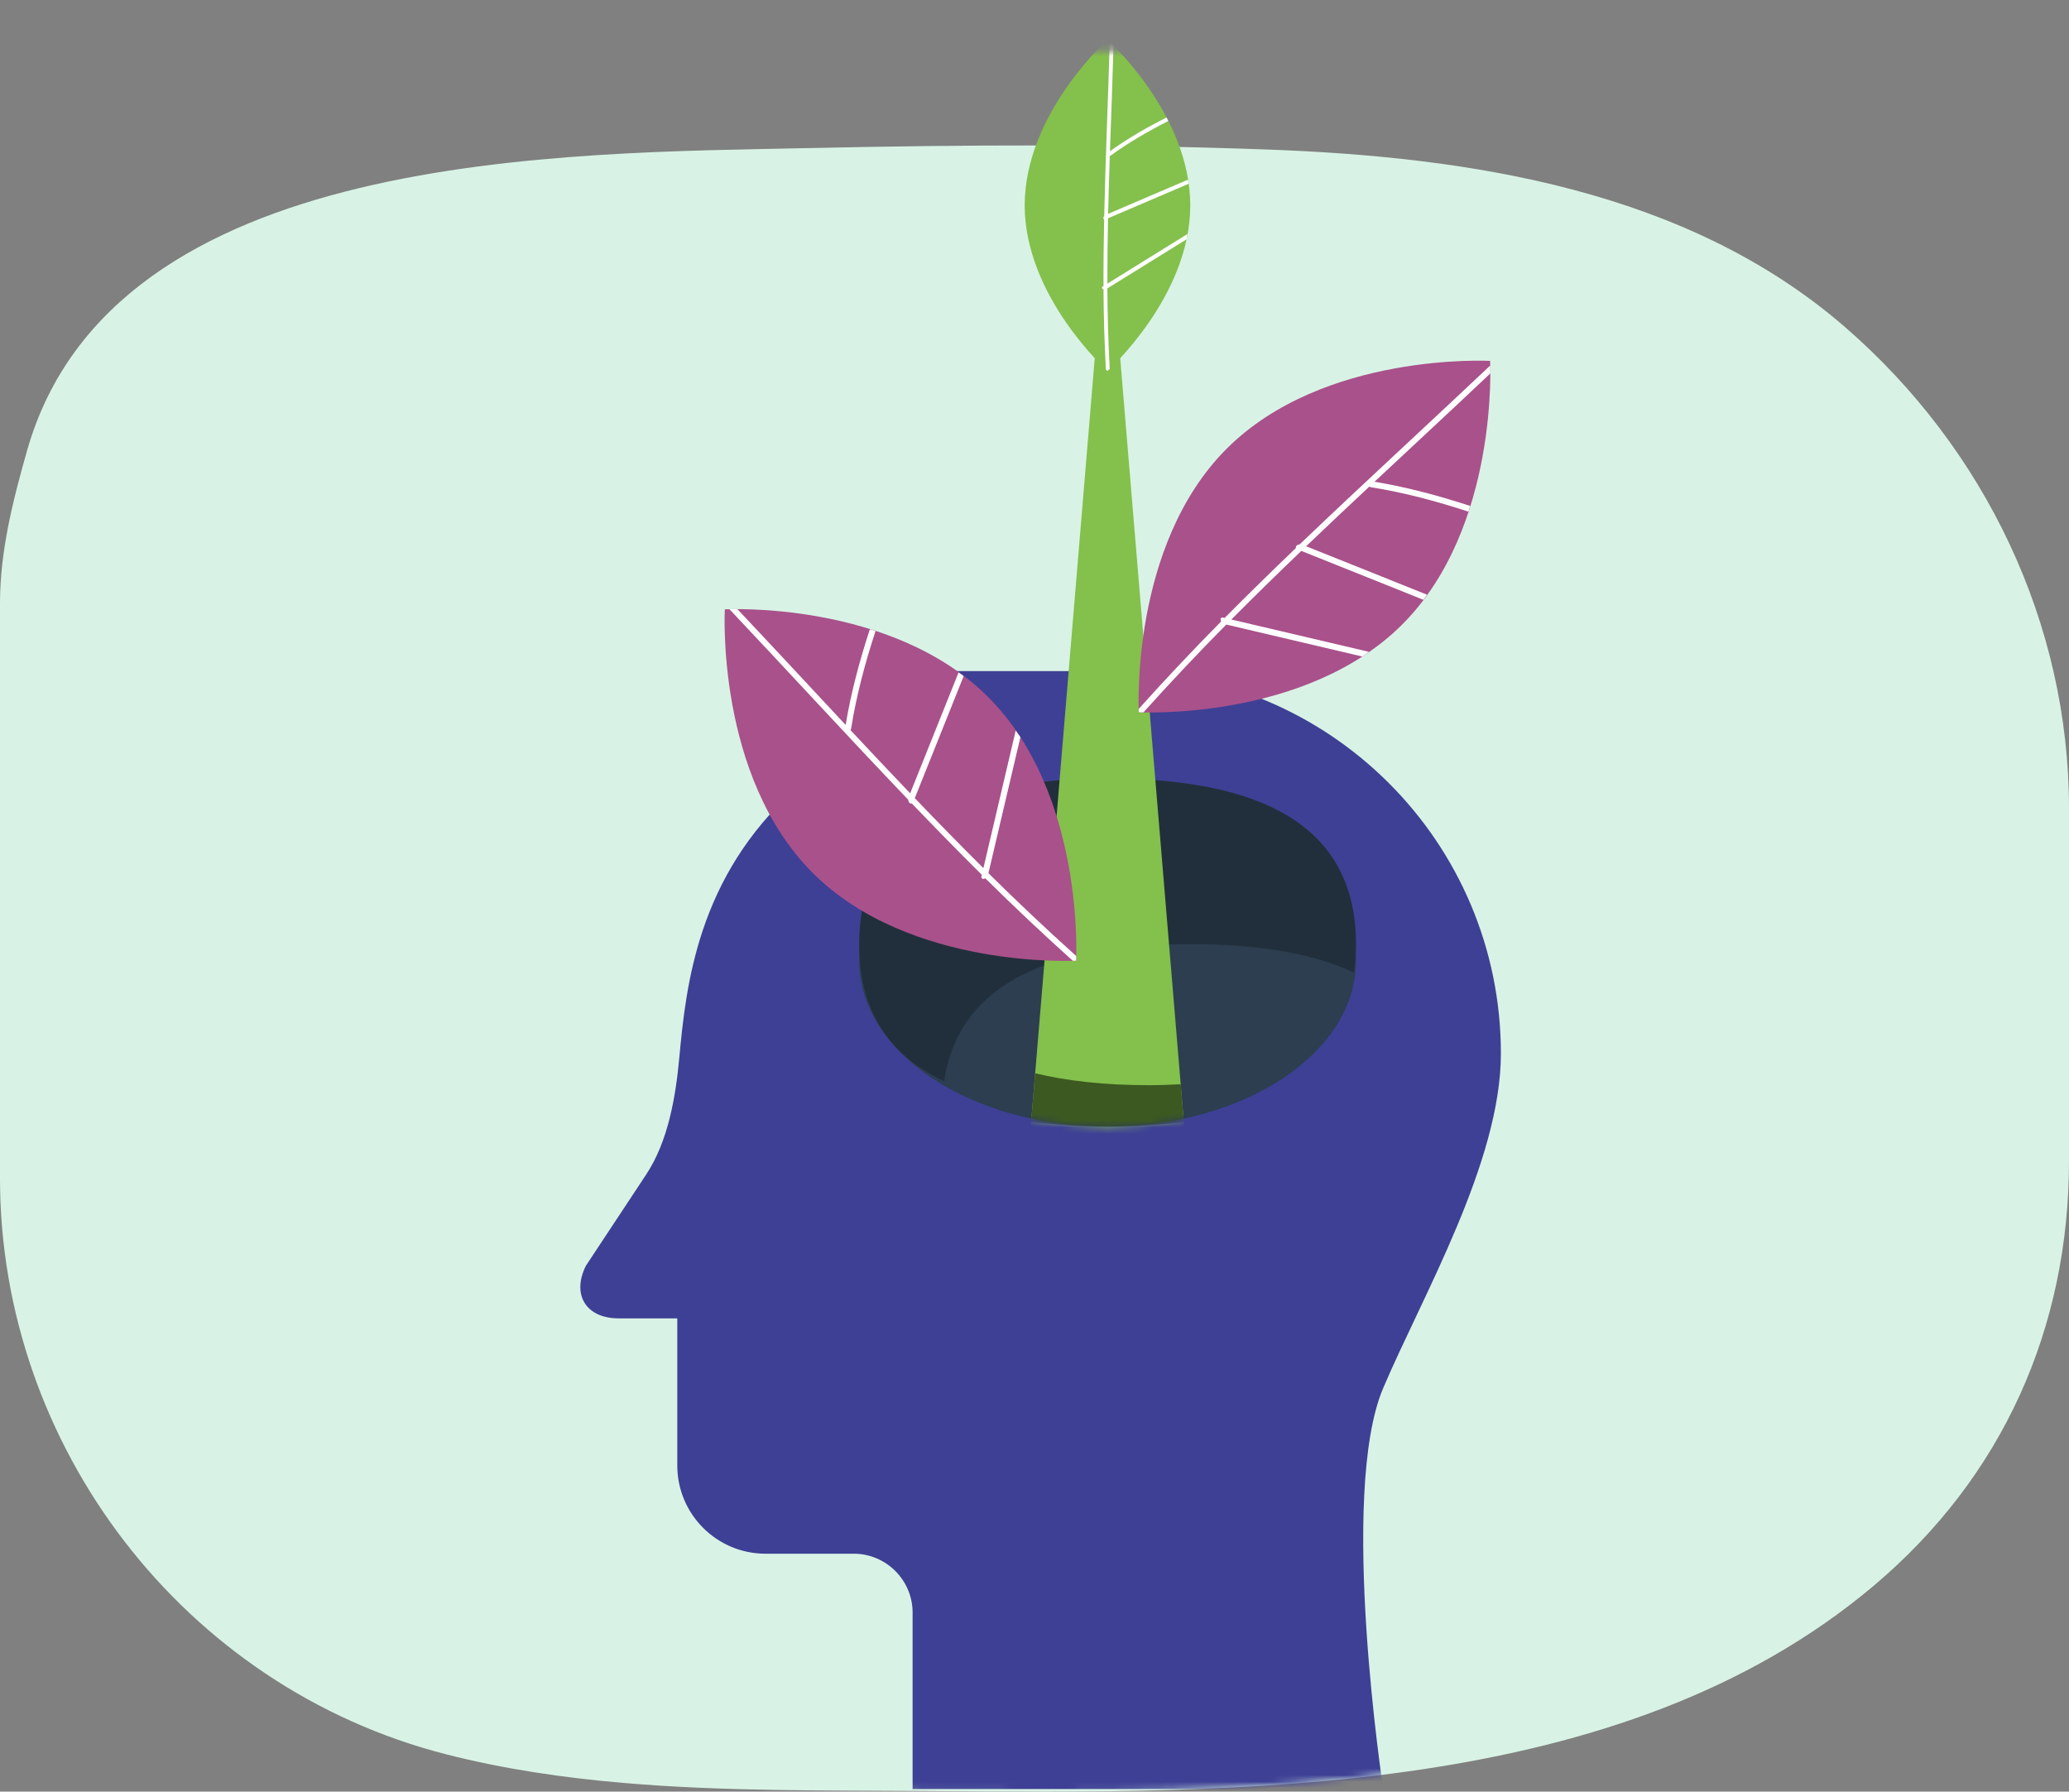 <svg xmlns="http://www.w3.org/2000/svg" width="313" height="271" viewBox="0 0 313 271" fill="none"><rect x="0" y="0" width="313" height="271" fill="#808080" stroke="none"/><path d="M94.25 269.681C109.563 270.998 125.168 270.8 140.249 270.911C187.579 271.255 245.081 272.132 283.377 239.927C303.012 223.411 313 200.823 313 175.576C313 175.576 313 122.3 313 122.28C313 94.397 300.352 67.871 279.085 49.445C255.227 28.776 222.518 23.747 191.768 22.618C168.785 21.775 145.812 21.891 122.825 22.39C85.478 23.204 17.108 22.502 4.109 68.113C1.948 75.7 0 83.389 0 91.267C0 91.267 0 178.202 0 178.235C0 218.551 27.596 255.179 67.558 265.373C76.246 267.592 85.196 268.901 94.25 269.681Z" fill="#D8F3E5"></path><mask id="mask0_7449_3210" style="mask-type:alpha" maskUnits="userSpaceOnUse" x="0" y="0" width="313" height="271"><path d="M94.25 269.681C109.563 270.998 125.168 270.8 140.249 270.911C187.579 271.255 245.081 272.132 283.377 239.927C303.012 223.411 313 200.823 313 175.576C313 175.576 313 122.3 313 122.28C313 94.397 300.352 67.871 279.085 49.445C255.227 28.776 222.518 1.747 191.768 0.618C168.785 -0.225 145.812 -0.109 122.825 0.39C85.478 1.204 17.108 22.502 4.109 68.113C1.948 75.7 0 83.389 0 91.267C0 91.267 0 178.202 0 178.235C0 218.551 27.596 255.179 67.558 265.373C76.246 267.592 85.196 268.901 94.25 269.681Z" fill="#EBF7F1"></path></mask><g mask="url(#mask0_7449_3210)"><path d="M88.637 191.453C88.637 191.453 92.747 185.234 97.771 177.632C101.092 172.608 102.219 165.863 102.758 160.055C103.784 149.009 105.516 132.663 120.336 119.311L120.255 114.861C120.255 107.487 126.233 101.512 133.604 101.512H169.205C201.154 101.512 227.056 127.413 227.056 159.362C227.056 175.752 215.208 195.969 209.256 209.945C202.441 225.945 209.256 270.612 209.256 270.612H138.059V243.913C138.059 239.018 134.054 235.014 129.159 235.014H115.81C108.435 235.014 102.46 229.036 102.46 221.664V217.214V199.415H93.558C88.663 199.413 86.449 195.831 88.637 191.453Z" fill="#3E4095"></path><path d="M167.56 170.41C188.313 170.41 205.138 159.194 205.138 145.358C205.138 131.521 188.313 120.305 167.56 120.305C146.806 120.305 129.981 131.521 129.981 145.358C129.981 159.194 146.806 170.41 167.56 170.41Z" fill="#2C3E50"></path><path d="M180.087 142.807C191.032 142.807 199.057 144.394 204.813 147.11C205.019 145.709 205.138 144.278 205.138 142.807C205.138 128.971 196.663 117.754 167.56 117.754C138.456 117.754 129.981 128.971 129.981 142.807C129.981 151.439 133.283 159.05 142.833 163.554C144.565 151.774 154.074 142.807 180.087 142.807Z" fill="#212F3C"></path><mask id="mask1_7449_3210" style="mask-type:alpha" maskUnits="userSpaceOnUse" x="81" y="7" width="152" height="164"><path fill-rule="evenodd" clip-rule="evenodd" d="M233 7.703H81V155.457H133.16C138.986 164.263 152.196 170.41 167.56 170.41C182.923 170.41 196.134 164.263 201.959 155.457H233V7.703Z" fill="#C4C4C4"></path></mask><g mask="url(#mask1_7449_3210)"><path d="M167.539 31.059L155.014 181.369H180.064L167.539 31.059Z" fill="#84C04C"></path><path d="M180.065 31.061C180.065 17.224 167.54 6.008 167.54 6.008C167.54 6.008 155.015 17.224 155.015 31.061C155.015 44.897 167.54 56.114 167.54 56.114C167.54 56.114 180.065 44.897 180.065 31.061Z" fill="#84C04C"></path><path d="M167.879 55.794C167.66 51.745 167.546 47.685 167.524 43.621C171.518 41.147 175.512 38.674 179.504 36.199C179.561 35.934 179.593 35.662 179.642 35.395C175.604 37.896 171.564 40.399 167.526 42.9C167.515 39.608 167.555 36.313 167.627 33.018C171.689 31.28 175.753 29.542 179.815 27.801C179.786 27.591 179.749 27.385 179.714 27.177C175.689 28.9 171.663 30.622 167.638 32.345C167.704 29.421 167.789 26.497 167.89 23.573C167.934 23.56 167.98 23.564 168.019 23.536C170.781 21.53 173.717 19.84 176.744 18.303C176.654 18.123 176.562 17.944 176.47 17.768C173.506 19.272 170.628 20.927 167.916 22.869C168.101 17.534 168.3 12.207 168.453 6.891C168.217 6.655 168.028 6.468 167.881 6.328C167.634 15.088 167.239 23.875 167.046 32.666C166.882 32.85 166.862 33.124 167.037 33.187C166.967 36.548 166.926 39.908 166.941 43.266C166.908 43.286 166.875 43.308 166.842 43.328C166.564 43.501 166.715 43.694 166.939 43.766C166.963 47.812 167.079 51.852 167.298 55.886C167.441 56.02 167.542 56.114 167.542 56.114C167.542 56.114 167.68 55.984 167.879 55.794Z" fill="white"></path><path d="M149.509 105.454C134.834 90.778 109.651 92.168 109.651 92.168C109.651 92.168 108.262 117.35 122.937 132.026C137.613 146.702 162.795 145.312 162.795 145.312C162.795 145.312 164.185 120.13 149.509 105.454Z" fill="#A9518B"></path><path d="M162.817 144.614C158.291 140.55 153.865 136.367 149.531 132.08C151.142 125.221 152.753 118.36 154.367 111.501C154.145 111.161 153.891 110.837 153.659 110.501C152.03 117.439 150.399 124.377 148.768 131.315C145.265 127.834 141.813 124.298 138.391 120.727C140.855 114.574 143.321 108.421 145.785 102.266C145.531 102.073 145.272 101.893 145.016 101.709C142.574 107.805 140.132 113.903 137.69 119.999C134.658 116.827 131.648 113.636 128.652 110.429C128.685 110.37 128.74 110.324 128.751 110.253C129.551 105.196 130.872 100.291 132.453 95.451C132.166 95.356 131.879 95.262 131.594 95.174C130.046 99.914 128.748 104.719 127.931 109.657C122.468 103.804 117.03 97.941 111.554 92.141C111.054 92.141 110.655 92.143 110.351 92.149C119.377 101.702 128.281 111.444 137.398 120.97C137.42 121.341 137.69 121.652 137.942 121.534C141.432 125.172 144.952 128.778 148.529 132.325C148.516 132.382 148.503 132.439 148.49 132.494C148.378 132.972 148.742 133.018 149.06 132.856C153.378 137.121 157.786 141.284 162.298 145.33C162.591 145.322 162.797 145.313 162.797 145.313C162.797 145.313 162.806 145.028 162.817 144.614Z" fill="white"></path><path d="M212.14 94.448C226.816 79.772 225.426 54.59 225.426 54.59C225.426 54.59 200.244 53.2 185.568 67.876C170.893 82.552 172.282 107.734 172.282 107.734C172.282 107.734 197.464 109.123 212.14 94.448Z" fill="#A9518B"></path><path d="M172.979 107.756C177.044 103.229 181.226 98.803 185.514 94.47C192.372 96.081 199.234 97.692 206.092 99.305C206.432 99.084 206.757 98.83 207.092 98.597C200.154 96.969 193.216 95.338 186.279 93.707C189.76 90.204 193.295 86.751 196.866 83.33C203.019 85.793 209.172 88.26 215.328 90.723C215.52 90.469 215.7 90.21 215.884 89.954C209.788 87.512 203.69 85.07 197.594 82.628C200.766 79.597 203.957 76.587 207.164 73.59C207.224 73.623 207.27 73.678 207.34 73.689C212.397 74.489 217.303 75.811 222.143 77.391C222.237 77.104 222.331 76.817 222.419 76.532C217.68 74.984 212.875 73.687 207.936 72.869C213.789 67.407 219.652 61.968 225.453 56.492C225.453 55.993 225.45 55.594 225.444 55.289C215.891 64.316 206.149 73.22 196.623 82.337C196.252 82.359 195.941 82.628 196.059 82.88C192.421 86.37 188.815 89.89 185.268 93.468C185.211 93.455 185.154 93.442 185.099 93.428C184.621 93.317 184.575 93.68 184.738 93.998C180.472 98.317 176.309 102.725 172.263 107.236C172.271 107.53 172.28 107.736 172.28 107.736C172.28 107.736 172.567 107.745 172.979 107.756Z" fill="white"></path><path d="M155.989 169.656C159.433 170.128 163.238 170.408 167.559 170.408C171.851 170.408 175.663 170.147 179.091 169.687L178.618 164.005C177.081 164.086 175.507 164.146 173.822 164.146C166.958 164.146 161.32 163.481 156.599 162.344L155.989 169.656Z" fill="#3C5921"></path></g></g></svg>